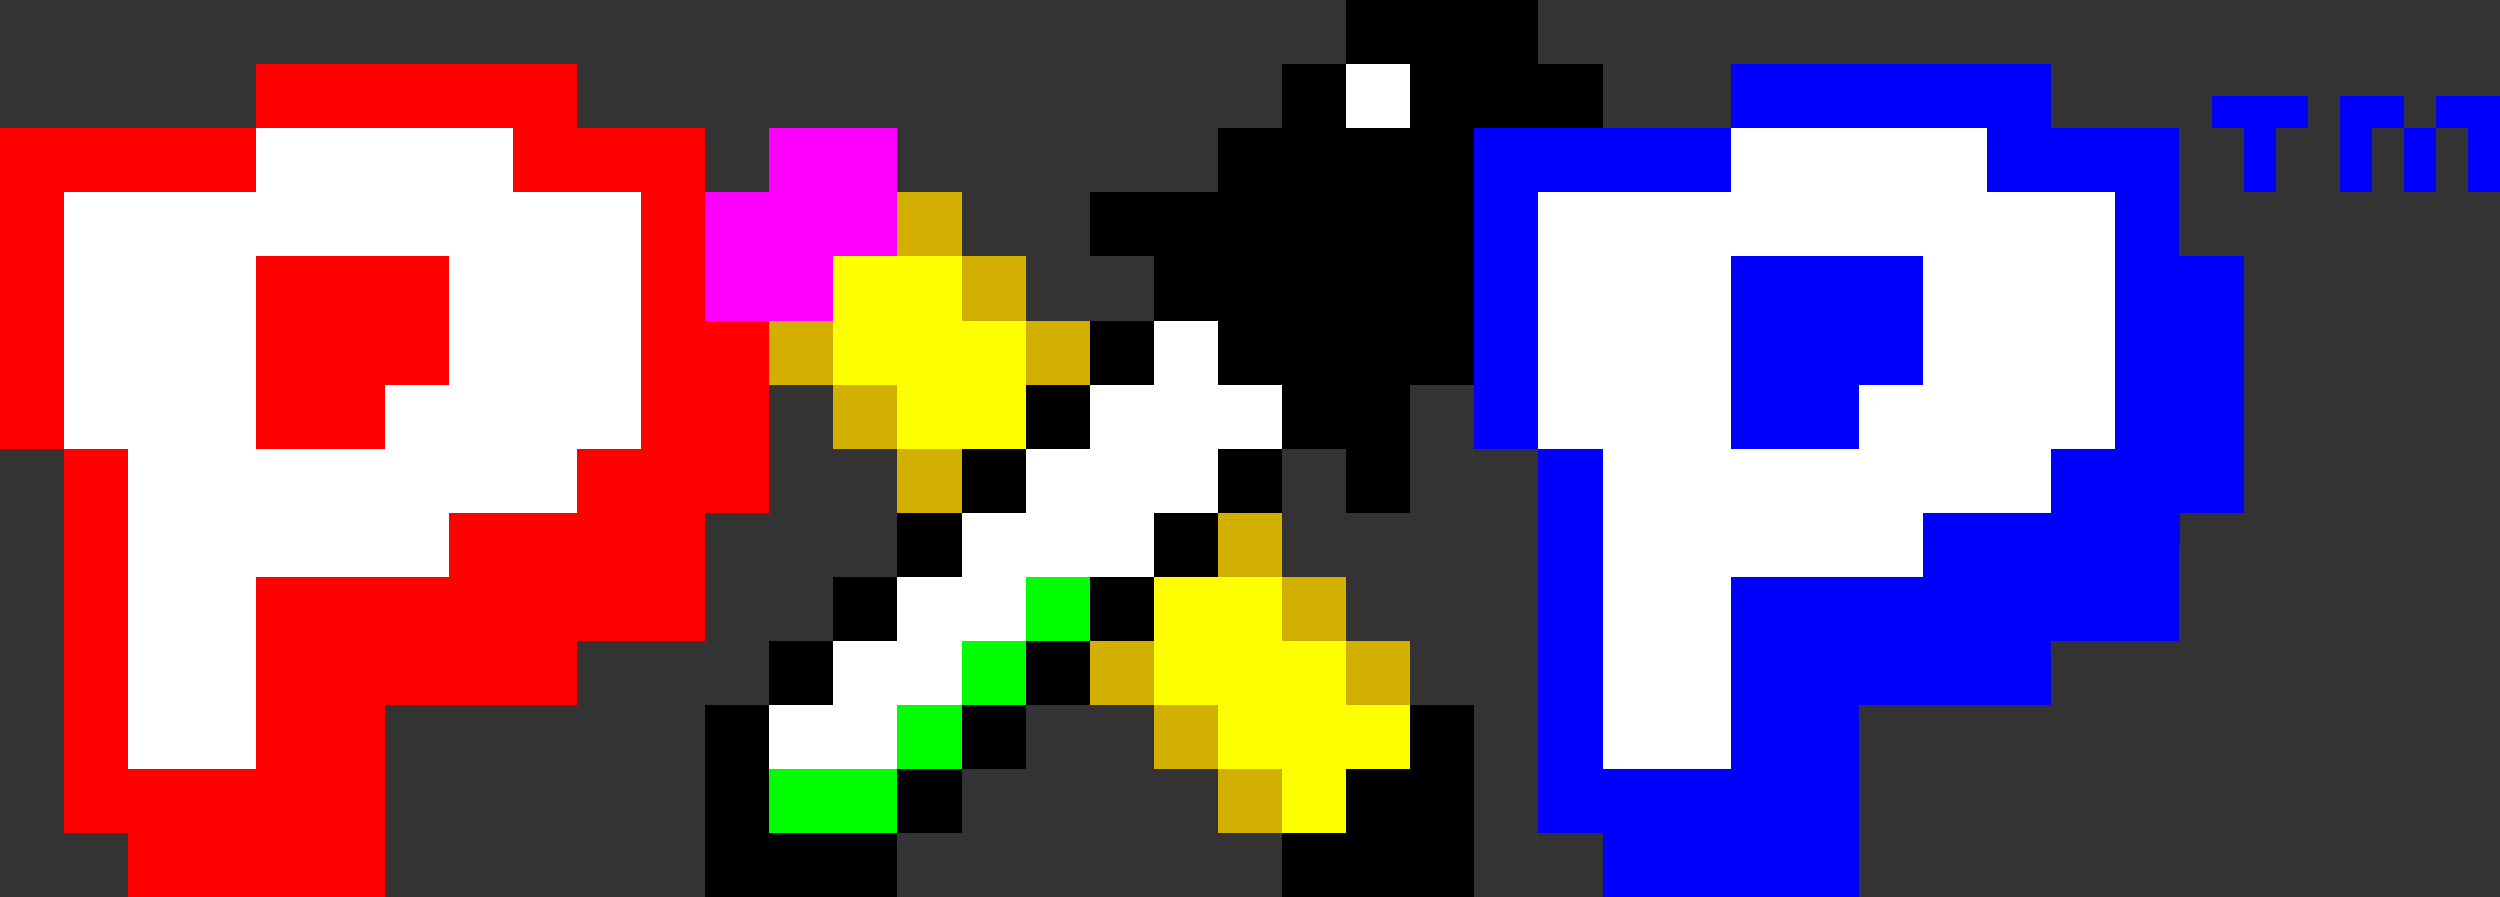 <svg xmlns="http://www.w3.org/2000/svg" shape-rendering="crispEdges" viewBox="0 -0.5 78 28"><rect x="0" y="-0.5" width="78" height="28" fill="#333333" stroke="none"/><path stroke="#000" d="M42 0h6m-6 1h6m-8 1h2m2 0h6M40 3h2m2 0h6M38 4h8m-8 1h8M34 6h12M34 7h12M36 8h10M36 9h10m-12 1h2m2 0h8m-12 1h2m2 0h8m-14 1h2m6 0h4m-12 1h2m6 0h4m-14 1h2m6 0h2m2 0h2m-14 1h2m6 0h2m2 0h2m-16 1h2m6 0h2m-10 1h2m6 0h2m-12 1h2m6 0h2m-10 1h2m6 0h2m-12 1h2m6 0h2m-10 1h2m6 0h2m-12 1h2m6 0h2m12 0h2m-24 1h2m6 0h2m12 0h2m-24 1h2m4 0h2m12 0h4m-24 1h2m4 0h2m12 0h4m-24 1h6m12 0h6m-24 1h6m12 0h6"/><path stroke="red" d="M8 2h10M8 3h10M0 4h8m8 0h6M0 5h8m8 0h6M0 6h2m18 0h2M0 7h2m18 0h2M0 8h2m6 0h6m6 0h2M0 9h2m6 0h6m6 0h2M0 10h2m6 0h6m6 0h4M0 11h2m6 0h6m6 0h4M0 12h2m6 0h4m8 0h4M0 13h2m6 0h4m8 0h4M2 14h2m14 0h6M2 15h2m14 0h6M2 16h2m10 0h8M2 17h2m10 0h8M2 18h2m4 0h14M2 19h2m4 0h14M2 20h2m4 0h10M2 21h2m4 0h10M2 22h2m4 0h4M2 23h2m4 0h4M2 24h10M2 25h10m-8 1h8m-8 1h8"/><path stroke="#fff" d="M42 2h2m-2 1h2M8 4h8m38 0h8M8 5h8m38 0h8M2 6h18m28 0h18M2 7h18m28 0h18M2 8h6m6 0h6m28 0h6m6 0h6M2 9h6m6 0h6m28 0h6m6 0h6M2 10h6m6 0h6m16 0h2m10 0h6m6 0h6M2 11h6m6 0h6m16 0h2m10 0h6m6 0h6M2 12h6m4 0h8m14 0h6m8 0h6m4 0h8M2 13h6m4 0h8m14 0h6m8 0h6m4 0h8M4 14h14m14 0h6m12 0h14M4 15h14m14 0h6m12 0h14M4 16h10m16 0h6m14 0h10M4 17h10m16 0h6m14 0h10M4 18h4m20 0h4m18 0h4M4 19h4m20 0h4m18 0h4M4 20h4m18 0h4m20 0h4M4 21h4m18 0h4m20 0h4M4 22h4m16 0h4m22 0h4M4 23h4m16 0h4m22 0h4"/><path stroke="#00f" d="M54 2h10M54 3h10m5 0h3m1 0h2m1 0h2M46 4h8m8 0h6m2 0h1m2 0h1m1 0h1m1 0h1M46 5h8m8 0h6m2 0h1m2 0h1m1 0h1m1 0h1M46 6h2m18 0h2M46 7h2m18 0h2M46 8h2m6 0h6m6 0h4M46 9h2m6 0h6m6 0h4m-24 1h2m6 0h6m6 0h4m-24 1h2m6 0h6m6 0h4m-24 1h2m6 0h4m8 0h4m-24 1h2m6 0h4m8 0h4m-22 1h2m14 0h6m-22 1h2m14 0h6m-22 1h2m10 0h8m-20 1h2m10 0h8m-20 1h2m4 0h14m-20 1h2m4 0h14m-20 1h2m4 0h10m-16 1h2m4 0h10m-16 1h2m4 0h4m-10 1h2m4 0h4m-10 1h10m-10 1h10m-8 1h8m-8 1h8"/><path stroke="#f0f" d="M24 4h4m-4 1h4m-6 1h6m-6 1h6m-6 1h4m-4 1h4"/><path stroke="#d2af00" d="M28 6h2m-2 1h2m0 1h2m-2 1h2m-8 1h2m6 0h2m-10 1h2m6 0h2m-8 1h2m-2 1h2m0 1h2m-2 1h2m8 1h2m-2 1h2m0 1h2m-2 1h2m-8 1h2m6 0h2m-10 1h2m6 0h2m-8 1h2m-2 1h2m0 1h2m-2 1h2"/><path stroke="#ff0" d="M26 8h4m-4 1h4m-4 1h6m-6 1h6m-4 1h4m-4 1h4m4 5h4m-4 1h4m-4 1h6m-6 1h6m-4 1h6m-6 1h6m-4 1h2m-2 1h2"/><path stroke="#0f0" d="M32 18h2m-2 1h2m-4 1h2m-2 1h2m-4 1h2m-2 1h2m-6 1h4m-4 1h4"/></svg>